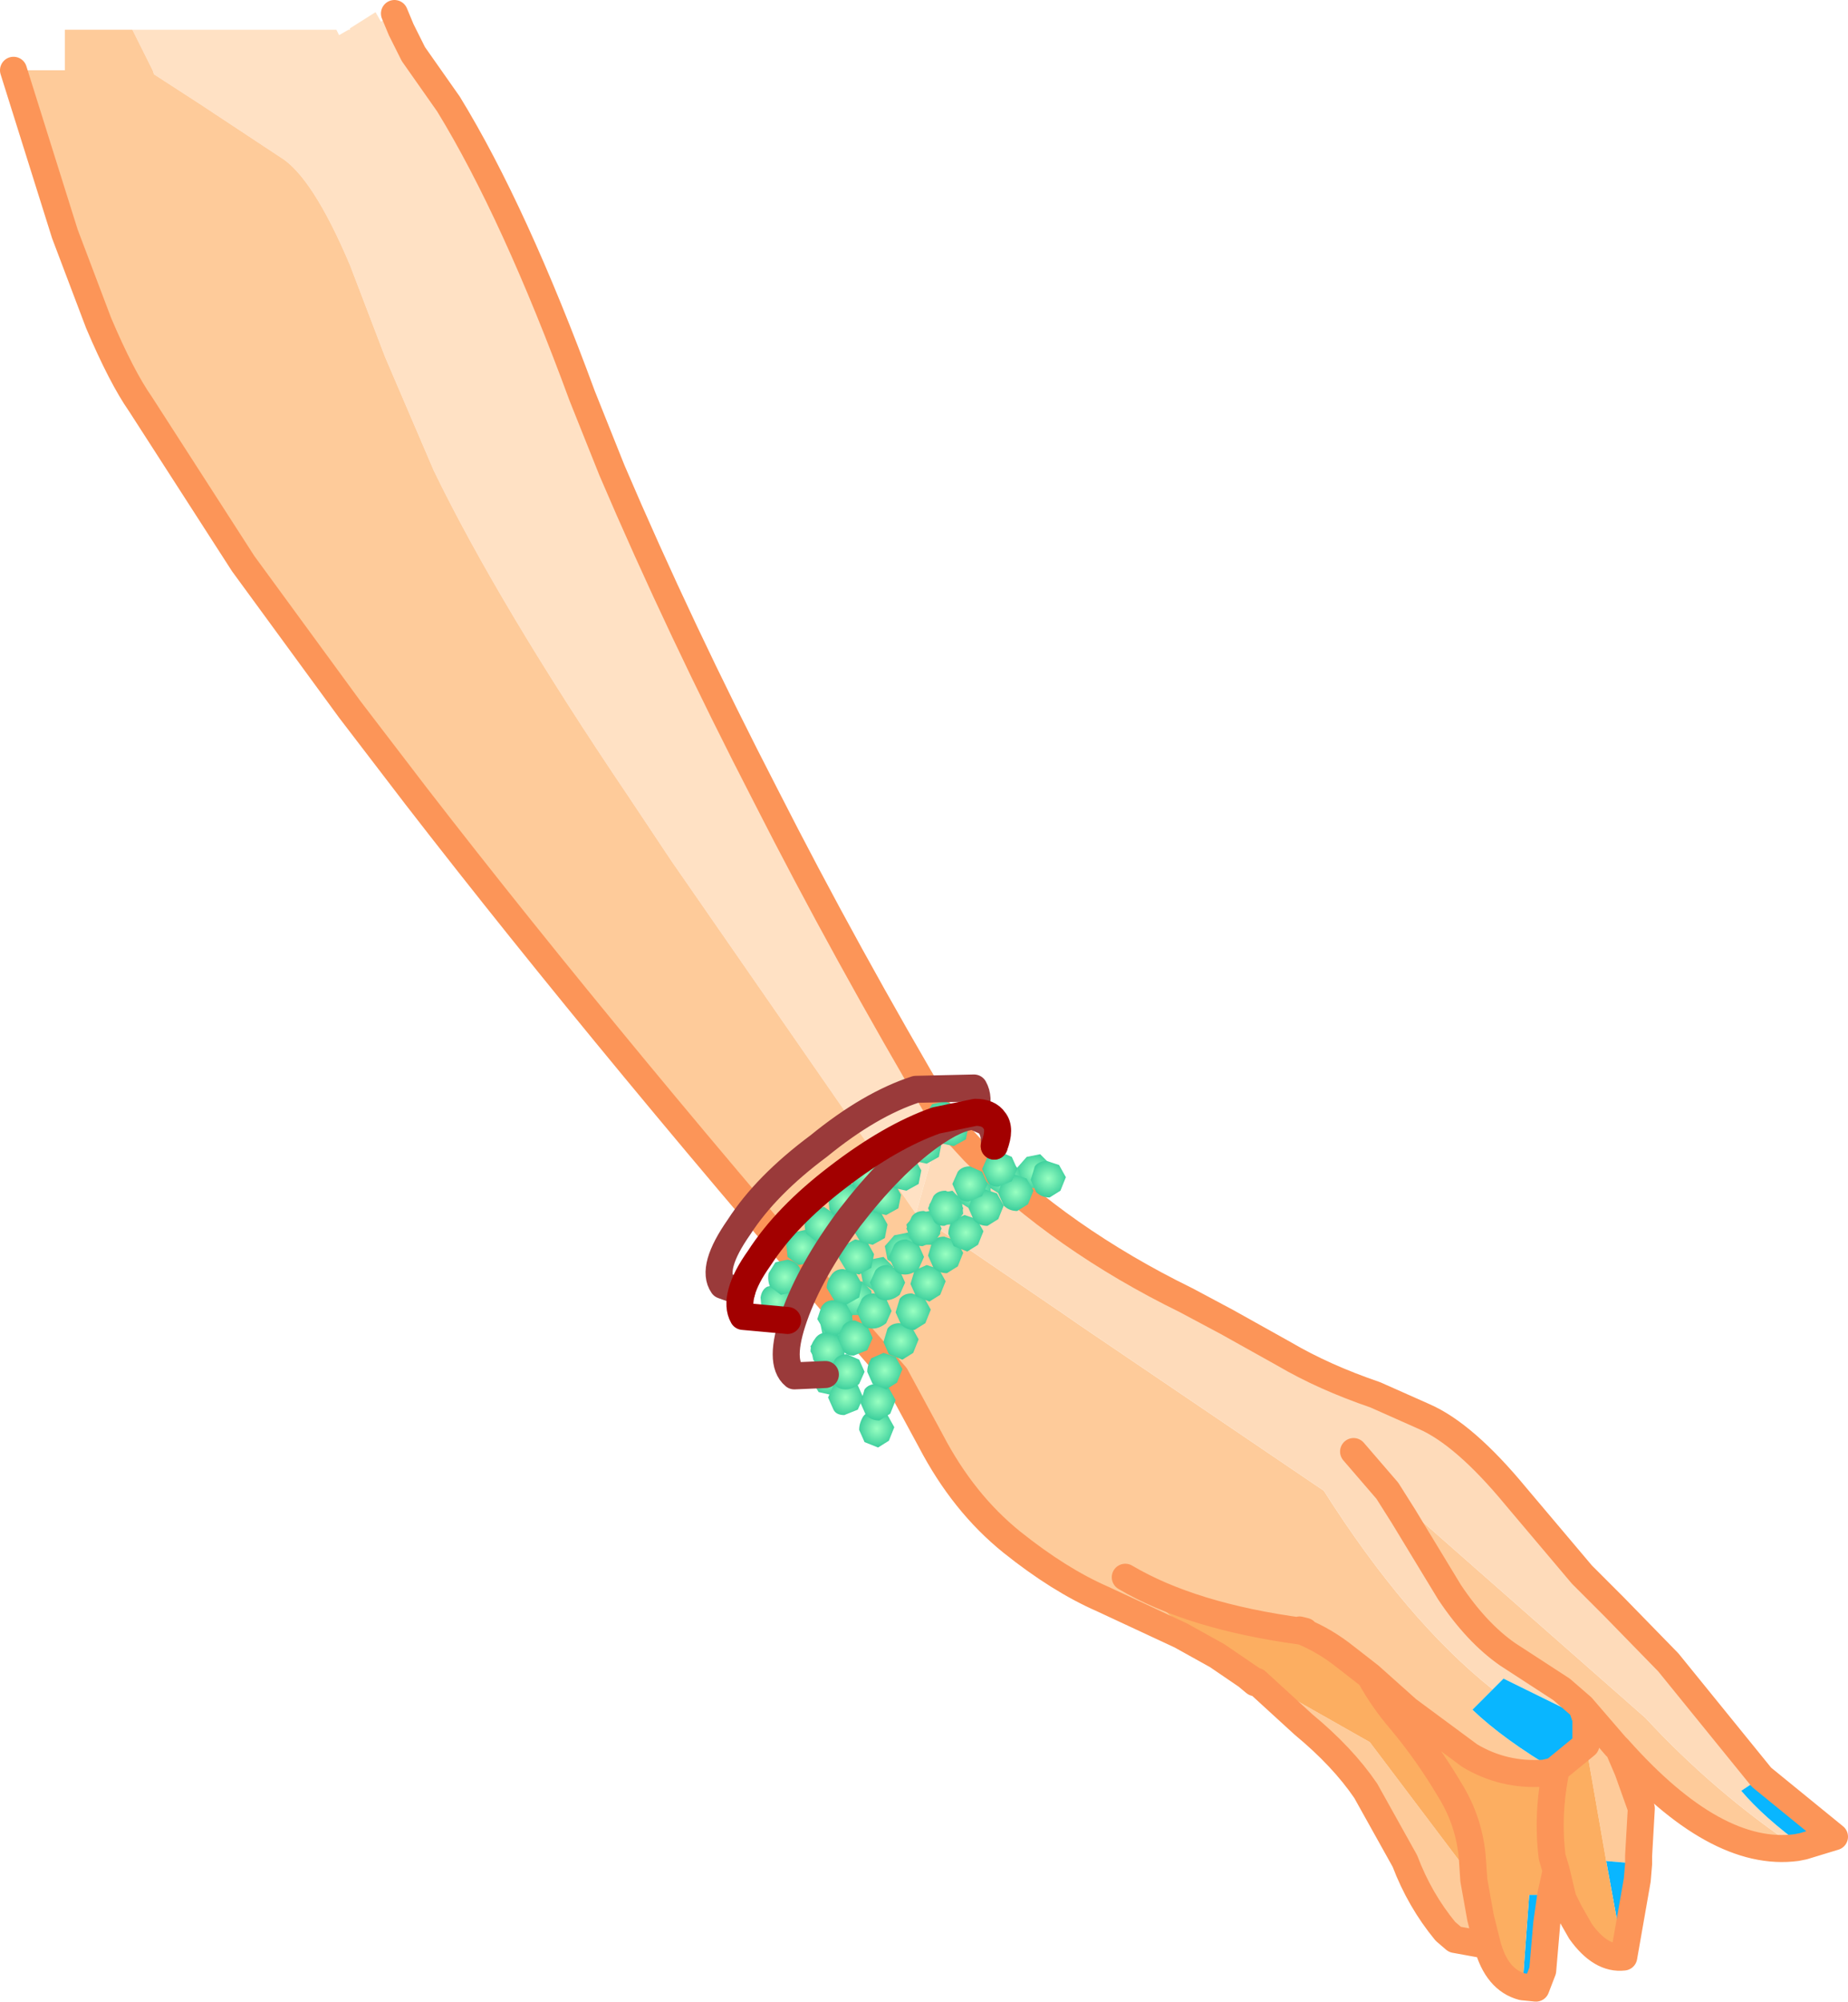 <?xml version="1.0" encoding="UTF-8" standalone="no"?>
<svg xmlns:xlink="http://www.w3.org/1999/xlink" height="74.05px" width="68.4px" xmlns="http://www.w3.org/2000/svg">
  <g transform="matrix(1.0, 0.0, 0.0, 1.0, 0.5, -3.0)">
    <path d="M14.1 3.5 L14.35 4.1 14.8 5.0 16.1 6.85 Q18.55 10.85 21.05 17.65 L22.15 20.4 Q24.65 26.25 27.85 32.45 30.8 38.25 34.4 44.35 L33.4 47.9 24.35 34.85 22.75 32.45 Q17.95 25.35 15.55 20.4 L13.75 16.2 12.45 12.8 Q11.05 9.5 9.85 8.8 L9.7 8.7 6.9 6.85 5.2 5.75 5.15 5.6 4.4 4.1 11.95 4.1 12.05 4.3 12.4 4.1 12.45 4.1 12.45 4.05 13.4 3.45 13.6 3.8 14.1 3.5" fill="#ffe1c4" fill-rule="evenodd" stroke="none"/>
    <path d="M66.0 71.35 Q63.0 71.75 59.4 67.7 L59.45 67.8 59.75 68.5 60.25 69.9 60.15 71.65 60.15 71.95 58.95 71.85 58.2 67.55 58.2 66.6 58.05 66.15 57.3 65.5 55.3 64.2 Q54.15 63.4 53.15 61.9 L51.45 59.1 50.85 58.15 60.4 66.55 Q62.95 69.3 66.0 71.35 M54.45 74.95 L53.35 74.75 53.0 74.45 Q52.05 73.3 51.5 71.85 L50.05 69.25 Q49.2 68.0 47.75 66.8 L46.0 65.2 45.95 65.2 45.65 65.0 45.7 64.9 50.2 67.45 54.05 72.55 54.3 73.95 54.5 74.75 54.45 74.95 M44.55 64.25 L43.2 63.5 40.3 62.15 Q38.7 61.45 36.95 60.05 35.15 58.6 33.95 56.3 L32.65 53.9 Q22.25 41.95 14.9 32.45 L12.45 29.25 8.5 23.85 4.7 17.95 Q4.0 16.95 3.15 14.95 L1.9 11.65 0.0 5.6 1.9 5.6 1.9 4.1 4.4 4.1 5.15 5.6 5.2 5.75 6.9 6.85 9.7 8.7 9.85 8.8 Q11.05 9.5 12.45 12.8 L13.75 16.2 15.55 20.4 Q17.95 25.35 22.75 32.45 L24.35 34.85 33.4 47.9 35.55 49.35 38.85 51.6 39.5 52.05 48.5 58.15 Q51.55 62.95 54.75 65.5 L54.0 66.25 Q55.15 67.35 57.1 68.5 L56.65 68.6 Q55.15 68.7 53.9 67.95 L51.6 66.25 50.2 65.0 49.3 64.3 Q48.55 63.7 47.7 63.35 L47.8 63.35 47.6 63.3 47.7 63.35 Q43.6 62.8 41.15 61.35 L44.55 64.25 M59.4 67.7 L59.3 67.6 58.05 66.15 59.3 67.6 59.4 67.7" fill="#fecb9a" fill-rule="evenodd" stroke="none"/>
    <path d="M34.4 44.35 L35.55 45.55 37.6 47.3 39.85 48.85 43.3 51.0 43.4 51.1 44.9 51.9 47.05 53.1 Q48.5 53.95 50.4 54.6 L52.2 55.4 Q53.7 56.05 55.6 58.35 L58.05 61.25 59.25 62.45 61.25 64.5 64.7 68.75 63.95 69.25 Q64.8 70.25 66.25 71.3 L66.0 71.35 Q62.95 69.3 60.4 66.55 L50.85 58.15 51.45 59.1 53.15 61.9 Q54.15 63.4 55.3 64.2 L57.3 65.5 58.05 66.15 58.2 66.6 55.15 65.1 54.75 65.5 Q51.55 62.95 48.5 58.15 L39.5 52.05 38.85 51.6 35.55 49.35 33.4 47.9 34.4 44.35 35.55 45.6 Q38.8 48.85 43.4 51.1 38.8 48.85 35.55 45.6 L34.4 44.35 M49.6 56.7 L50.85 58.15 49.6 56.7 M47.7 63.35 L47.6 63.3 47.8 63.35 47.7 63.35" fill="#fedbba" fill-rule="evenodd" stroke="none"/>
    <path d="M64.7 68.75 L67.4 70.95 66.25 71.3 Q64.8 70.25 63.95 69.25 L64.7 68.75 M60.15 71.95 L60.1 72.55 59.6 75.4 58.95 71.85 60.15 71.95 M56.9 73.1 L56.75 74.15 56.6 75.9 56.35 76.55 55.85 76.5 56.1 73.1 56.9 73.1 M54.75 65.5 L55.15 65.1 58.2 66.6 58.2 67.55 57.1 68.45 57.1 68.5 Q55.15 67.35 54.0 66.25 L54.75 65.5" fill="#09b6ff" fill-rule="evenodd" stroke="none"/>
    <path d="M59.6 75.4 Q58.75 75.5 58.0 74.45 L57.6 73.75 Q57.75 73.45 57.35 73.2 L57.35 73.25 57.1 72.2 56.9 73.1 56.1 73.1 55.85 76.5 Q54.9 76.25 54.55 74.95 L54.5 74.75 54.3 73.95 54.05 72.55 50.2 67.45 45.7 64.9 44.55 64.25 41.15 61.35 Q43.6 62.8 47.7 63.35 48.55 63.7 49.3 64.3 L50.2 65.0 Q50.7 65.9 51.35 66.65 52.35 67.85 53.15 69.2 53.9 70.4 54.0 71.8 L54.05 72.55 54.0 71.8 Q53.9 70.4 53.15 69.2 52.35 67.85 51.35 66.65 50.7 65.9 50.2 65.0 L51.6 66.25 53.9 67.95 Q55.15 68.7 56.65 68.6 L57.1 68.5 57.1 68.45 58.2 67.55 58.95 71.85 59.6 75.4 M45.95 65.2 L46.0 65.25 45.95 65.25 45.65 65.0 45.95 65.2 M57.1 68.45 Q56.75 70.1 56.95 71.7 L57.1 72.2 56.95 71.7 Q56.75 70.1 57.1 68.45" fill="#fcae61" fill-rule="evenodd" stroke="none"/>
    <path d="M54.55 74.95 L54.45 74.95 54.5 74.75 54.55 74.95 M45.65 65.0 L44.55 64.25 45.7 64.9 45.65 65.0" fill="#fdc893" fill-rule="evenodd" stroke="none"/>
    <path d="M57.6 73.75 L57.35 73.25 57.35 73.2 Q57.75 73.45 57.6 73.75" fill="#fec68f" fill-rule="evenodd" stroke="none"/>
    <path d="M14.1 3.5 L14.35 4.1 14.8 5.0 16.1 6.85 Q18.55 10.85 21.05 17.65 L22.15 20.4 Q24.65 26.25 27.85 32.45 30.8 38.25 34.4 44.35 L35.55 45.6 Q38.8 48.85 43.4 51.1 L44.9 51.9 47.05 53.1 Q48.5 53.95 50.4 54.6 L52.2 55.4 Q53.7 56.05 55.6 58.35 L58.05 61.25 59.25 62.45 61.25 64.5 64.7 68.75 67.4 70.95 66.25 71.3 66.0 71.35 Q63.0 71.75 59.4 67.7 L59.45 67.8 59.75 68.5 60.25 69.9 60.15 71.65 60.15 71.95 60.1 72.55 59.6 75.4 Q58.75 75.5 58.0 74.45 L57.6 73.75 57.35 73.25 57.1 72.2 56.9 73.1 56.75 74.15 56.6 75.9 56.35 76.55 55.85 76.5 Q54.9 76.25 54.55 74.95 L54.45 74.95 53.35 74.75 53.0 74.45 Q52.05 73.3 51.5 71.85 L50.05 69.25 Q49.2 68.0 47.75 66.8 L46.0 65.2 45.95 65.2 45.65 65.0 44.55 64.25 43.2 63.5 40.3 62.15 Q38.7 61.45 36.95 60.05 35.15 58.6 33.95 56.3 L32.65 53.9 Q22.25 41.95 14.9 32.45 L12.45 29.25 8.5 23.85 4.7 17.95 Q4.0 16.95 3.15 14.95 L1.9 11.65 0.0 5.6 M46.0 65.25 L45.95 65.25 45.65 65.0 M58.2 66.6 L58.05 66.15 57.3 65.5 55.3 64.2 Q54.15 63.4 53.15 61.9 L51.45 59.1 50.85 58.15 49.6 56.7 M47.7 63.35 L47.8 63.35 47.6 63.3 47.7 63.35 Q43.6 62.8 41.15 61.35 M54.05 72.55 L54.0 71.8 Q53.9 70.4 53.15 69.2 52.35 67.85 51.35 66.65 50.7 65.9 50.2 65.0 L49.3 64.3 Q48.55 63.7 47.7 63.35 M58.2 67.55 L58.2 66.6 M58.05 66.15 L59.3 67.6 59.4 67.7 M57.1 68.5 L57.1 68.45 58.2 67.55 M57.1 68.5 L56.65 68.6 Q55.15 68.7 53.9 67.95 L51.6 66.25 50.2 65.0 M54.05 72.55 L54.3 73.95 54.5 74.75 54.55 74.95 M57.1 72.2 L56.95 71.7 Q56.75 70.1 57.1 68.45" fill="none" stroke="#fc9558" stroke-linecap="round" stroke-linejoin="round" stroke-width="1.0"/>
    <path d="M30.7 52.65 L30.35 52.3 29.85 52.4 29.5 52.8 29.6 53.3 Q29.7 53.5 30.0 53.55 L30.45 53.55 30.75 53.15 30.7 52.65" fill="url(#gradient0)" fill-rule="evenodd" stroke="none"/>
    <path d="M31.05 51.75 L30.7 51.4 30.2 51.5 29.85 51.9 29.95 52.4 30.35 52.65 30.8 52.65 31.1 52.25 31.05 51.75" fill="url(#gradient1)" fill-rule="evenodd" stroke="none"/>
    <path d="M31.75 50.75 L31.4 50.4 30.9 50.5 30.55 50.9 30.65 51.4 31.05 51.65 31.5 51.65 31.8 51.25 31.75 50.75" fill="url(#gradient2)" fill-rule="evenodd" stroke="none"/>
    <path d="M32.55 49.85 L32.2 49.5 31.7 49.6 31.35 50.0 31.45 50.5 31.85 50.75 32.3 50.75 32.6 50.35 32.55 49.85" fill="url(#gradient3)" fill-rule="evenodd" stroke="none"/>
    <path d="M33.45 48.95 L33.1 48.6 32.6 48.7 32.25 49.1 32.35 49.6 32.75 49.85 33.2 49.85 33.5 49.45 33.45 48.95" fill="url(#gradient4)" fill-rule="evenodd" stroke="none"/>
    <path d="M34.25 48.15 L33.9 47.8 33.4 47.9 33.05 48.3 33.15 48.8 33.55 49.05 34.0 49.05 34.3 48.65 34.25 48.15" fill="url(#gradient5)" fill-rule="evenodd" stroke="none"/>
    <path d="M35.1 47.4 L34.75 47.05 34.25 47.15 33.9 47.55 34.0 48.05 34.4 48.3 34.85 48.3 35.15 47.9 35.1 47.4" fill="url(#gradient6)" fill-rule="evenodd" stroke="none"/>
    <path d="M36.15 46.85 L35.8 46.5 35.3 46.6 34.95 47.0 35.05 47.5 35.45 47.75 35.9 47.75 36.2 47.35 36.15 46.85" fill="url(#gradient7)" fill-rule="evenodd" stroke="none"/>
    <path d="M38.35 46.05 L38.0 45.7 37.5 45.8 37.15 46.2 37.25 46.7 37.65 46.95 38.1 46.95 38.4 46.55 38.35 46.05" fill="url(#gradient8)" fill-rule="evenodd" stroke="none"/>
    <path d="M37.25 46.3 L36.9 45.95 36.4 46.05 Q36.15 46.15 36.05 46.45 L36.15 46.95 36.55 47.2 37.0 47.2 37.3 46.8 37.25 46.3" fill="url(#gradient9)" fill-rule="evenodd" stroke="none"/>
    <path d="M30.55 53.4 L30.1 53.3 Q29.8 53.3 29.65 53.55 29.5 53.75 29.5 54.0 L29.8 54.5 30.25 54.6 30.7 54.35 30.8 53.85 30.55 53.4" fill="url(#gradient10)" fill-rule="evenodd" stroke="none"/>
    <path d="M30.55 52.4 L30.1 52.3 Q29.8 52.3 29.65 52.55 29.5 52.75 29.5 53.0 L29.8 53.5 30.25 53.6 30.7 53.35 30.8 52.85 30.55 52.4" fill="url(#gradient11)" fill-rule="evenodd" stroke="none"/>
    <path d="M30.8 51.2 L30.35 51.1 Q30.05 51.1 29.9 51.35 L29.75 51.8 30.05 52.3 30.5 52.4 30.95 52.15 31.05 51.65 30.8 51.2" fill="url(#gradient12)" fill-rule="evenodd" stroke="none"/>
    <path d="M31.15 50.05 L30.7 49.95 Q30.4 49.95 30.25 50.2 30.1 50.4 30.1 50.65 L30.4 51.15 30.85 51.25 31.3 51.0 31.4 50.5 31.15 50.05" fill="url(#gradient13)" fill-rule="evenodd" stroke="none"/>
    <path d="M31.6 48.95 L31.15 48.85 30.7 49.1 Q30.55 49.3 30.55 49.55 L30.85 50.05 31.3 50.15 31.75 49.9 31.85 49.4 31.6 48.95" fill="url(#gradient14)" fill-rule="evenodd" stroke="none"/>
    <path d="M32.1 47.85 L31.65 47.75 31.2 48.0 Q31.05 48.2 31.05 48.45 L31.35 48.95 31.8 49.05 32.25 48.8 32.35 48.3 32.1 47.85" fill="url(#gradient15)" fill-rule="evenodd" stroke="none"/>
    <path d="M32.6 46.75 L32.15 46.65 31.7 46.9 31.55 47.35 31.85 47.85 32.3 47.95 32.75 47.7 32.85 47.2 32.6 46.75" fill="url(#gradient16)" fill-rule="evenodd" stroke="none"/>
    <path d="M33.35 45.85 L32.9 45.75 32.45 46.0 32.3 46.45 32.6 46.95 33.05 47.05 33.5 46.8 33.6 46.3 33.35 45.85" fill="url(#gradient17)" fill-rule="evenodd" stroke="none"/>
    <path d="M35.1 44.2 L34.65 44.1 34.2 44.35 Q34.05 44.55 34.05 44.8 L34.35 45.3 34.8 45.4 35.25 45.15 35.35 44.65 35.1 44.2" fill="url(#gradient18)" fill-rule="evenodd" stroke="none"/>
    <path d="M34.1 44.85 L33.65 44.75 33.2 45.0 33.05 45.45 33.35 45.95 33.8 46.05 34.25 45.8 34.35 45.3 34.1 44.85" fill="url(#gradient19)" fill-rule="evenodd" stroke="none"/>
    <path d="M32.35 55.35 L31.9 55.2 Q31.6 55.2 31.45 55.4 31.3 55.65 31.3 55.9 L31.5 56.35 32.0 56.55 32.4 56.3 32.6 55.8 32.35 55.35" fill="url(#gradient20)" fill-rule="evenodd" stroke="none"/>
    <path d="M32.4 54.35 L31.95 54.2 Q31.65 54.2 31.5 54.4 L31.35 54.9 31.55 55.35 Q31.75 55.55 32.05 55.55 L32.45 55.3 32.65 54.8 32.4 54.35" fill="url(#gradient21)" fill-rule="evenodd" stroke="none"/>
    <path d="M32.65 53.2 L32.2 53.05 31.75 53.25 Q31.6 53.5 31.6 53.75 L31.8 54.2 32.3 54.4 32.7 54.15 32.9 53.65 32.65 53.2" fill="url(#gradient22)" fill-rule="evenodd" stroke="none"/>
    <path d="M33.25 52.1 L32.8 51.95 Q32.5 51.95 32.35 52.15 L32.2 52.65 32.4 53.1 32.9 53.3 33.3 53.05 33.5 52.55 33.25 52.1" fill="url(#gradient23)" fill-rule="evenodd" stroke="none"/>
    <path d="M33.7 51.0 L33.25 50.85 Q32.95 50.85 32.8 51.05 L32.65 51.55 32.85 52.0 Q33.05 52.2 33.35 52.2 L33.75 51.95 33.95 51.45 33.7 51.0" fill="url(#gradient24)" fill-rule="evenodd" stroke="none"/>
    <path d="M34.25 49.95 L33.8 49.8 33.35 50.0 33.2 50.5 33.4 50.95 33.9 51.15 34.3 50.9 34.5 50.4 34.25 49.95" fill="url(#gradient25)" fill-rule="evenodd" stroke="none"/>
    <path d="M34.9 48.9 L34.45 48.75 Q34.15 48.75 34.0 48.95 L33.85 49.45 34.05 49.9 Q34.25 50.1 34.55 50.1 L34.95 49.85 35.15 49.35 34.9 48.9" fill="url(#gradient26)" fill-rule="evenodd" stroke="none"/>
    <path d="M35.65 48.1 L35.2 47.95 34.75 48.15 Q34.6 48.4 34.6 48.65 L34.8 49.1 35.3 49.3 35.7 49.05 35.9 48.55 35.65 48.1" fill="url(#gradient27)" fill-rule="evenodd" stroke="none"/>
    <path d="M37.5 46.6 L37.05 46.45 Q36.75 46.45 36.6 46.65 L36.45 47.15 36.65 47.6 Q36.85 47.8 37.15 47.8 L37.55 47.55 37.75 47.05 37.5 46.6" fill="url(#gradient28)" fill-rule="evenodd" stroke="none"/>
    <path d="M36.4 47.15 L35.95 47.0 Q35.65 47.0 35.5 47.2 L35.35 47.7 35.55 48.15 Q35.75 48.35 36.05 48.35 L36.45 48.1 36.65 47.6 36.4 47.15" fill="url(#gradient29)" fill-rule="evenodd" stroke="none"/>
    <path d="M38.7 46.1 L38.25 45.95 Q37.95 45.95 37.8 46.15 L37.65 46.65 37.85 47.1 Q38.05 47.3 38.35 47.3 L38.75 47.05 38.95 46.55 38.7 46.1" fill="url(#gradient30)" fill-rule="evenodd" stroke="none"/>
    <path d="M28.8 50.8 Q28.65 50.55 28.35 50.5 L27.9 50.6 Q27.7 50.7 27.65 51.0 L27.7 51.5 28.1 51.8 28.6 51.7 28.9 51.3 28.8 50.8" fill="url(#gradient31)" fill-rule="evenodd" stroke="none"/>
    <path d="M29.1 49.9 Q28.95 49.65 28.65 49.6 L28.2 49.7 27.95 50.1 Q27.9 50.35 28.0 50.6 L28.4 50.9 28.9 50.8 29.2 50.4 29.1 49.9" fill="url(#gradient32)" fill-rule="evenodd" stroke="none"/>
    <path d="M29.75 48.8 L29.3 48.5 28.85 48.6 28.6 49.0 28.65 49.5 29.05 49.8 29.55 49.7 29.85 49.3 29.75 48.8" fill="url(#gradient33)" fill-rule="evenodd" stroke="none"/>
    <path d="M30.45 47.95 L30.0 47.65 29.55 47.75 Q29.35 47.85 29.3 48.15 29.25 48.4 29.35 48.65 L29.75 48.95 30.25 48.85 30.55 48.45 30.45 47.95" fill="url(#gradient34)" fill-rule="evenodd" stroke="none"/>
    <path d="M31.3 47.05 Q31.15 46.8 30.85 46.75 L30.4 46.85 30.15 47.25 30.2 47.75 Q30.35 48.0 30.6 48.05 L31.1 47.95 31.4 47.55 31.3 47.05" fill="url(#gradient35)" fill-rule="evenodd" stroke="none"/>
    <path d="M32.15 46.15 L31.7 45.85 31.25 45.95 31.0 46.35 31.05 46.85 31.45 47.15 31.95 47.05 32.25 46.65 32.15 46.15" fill="url(#gradient36)" fill-rule="evenodd" stroke="none"/>
    <path d="M32.95 45.3 Q32.8 45.05 32.5 45.0 L32.05 45.1 Q31.85 45.2 31.8 45.5 31.75 45.75 31.85 46.0 32.0 46.25 32.25 46.3 L32.75 46.2 33.05 45.8 32.95 45.3" fill="url(#gradient37)" fill-rule="evenodd" stroke="none"/>
    <path d="M33.9 44.7 Q33.75 44.45 33.45 44.4 L33.0 44.5 Q32.8 44.6 32.75 44.9 L32.8 45.4 33.2 45.7 33.7 45.6 34.0 45.2 33.9 44.7" fill="url(#gradient38)" fill-rule="evenodd" stroke="none"/>
    <path d="M34.9 44.05 Q34.75 43.8 34.45 43.75 L34.0 43.85 33.75 44.25 33.8 44.75 Q33.95 45.0 34.2 45.05 L34.7 44.95 35.0 44.55 34.9 44.05" fill="url(#gradient39)" fill-rule="evenodd" stroke="none"/>
    <path d="M31.25 54.25 L30.8 54.05 Q30.5 54.05 30.35 54.25 L30.15 54.7 30.35 55.15 Q30.45 55.35 30.75 55.35 L31.25 55.15 31.45 54.7 31.25 54.25" fill="url(#gradient40)" fill-rule="evenodd" stroke="none"/>
    <path d="M31.3 53.3 L30.85 53.1 Q30.55 53.1 30.4 53.3 L30.2 53.75 30.4 54.2 Q30.5 54.4 30.8 54.4 31.05 54.4 31.3 54.2 L31.5 53.75 31.3 53.3" fill="url(#gradient41)" fill-rule="evenodd" stroke="none"/>
    <path d="M31.6 52.05 L31.15 51.85 Q30.85 51.85 30.7 52.05 L30.5 52.5 30.7 52.95 Q30.8 53.15 31.1 53.15 L31.6 52.95 31.8 52.5 31.6 52.05" fill="url(#gradient42)" fill-rule="evenodd" stroke="none"/>
    <path d="M32.3 51.05 L31.85 50.85 Q31.55 50.85 31.4 51.05 L31.2 51.5 31.4 51.95 Q31.5 52.15 31.8 52.15 32.05 52.15 32.3 51.95 L32.5 51.5 32.3 51.05" fill="url(#gradient43)" fill-rule="evenodd" stroke="none"/>
    <path d="M32.8 50.0 L32.35 49.8 Q32.05 49.8 31.9 50.0 L31.7 50.45 31.9 50.9 Q32.0 51.1 32.3 51.1 32.55 51.1 32.8 50.9 L33.0 50.45 32.8 50.0" fill="url(#gradient44)" fill-rule="evenodd" stroke="none"/>
    <path d="M33.5 49.05 L33.05 48.85 Q32.75 48.85 32.6 49.05 L32.4 49.5 32.6 49.95 Q32.7 50.15 33.0 50.15 33.25 50.15 33.5 49.95 L33.7 49.5 33.5 49.05" fill="url(#gradient45)" fill-rule="evenodd" stroke="none"/>
    <path d="M34.15 48.0 L33.7 47.8 Q33.4 47.8 33.25 48.0 L33.05 48.45 33.25 48.9 Q33.35 49.1 33.65 49.1 L34.15 48.9 34.35 48.45 34.15 48.0" fill="url(#gradient46)" fill-rule="evenodd" stroke="none"/>
    <path d="M34.95 47.25 L34.5 47.05 Q34.2 47.05 34.05 47.25 L33.85 47.7 34.05 48.15 Q34.15 48.35 34.45 48.35 L34.95 48.15 35.15 47.7 34.95 47.25" fill="url(#gradient47)" fill-rule="evenodd" stroke="none"/>
    <path d="M36.95 45.8 L36.5 45.6 36.05 45.8 35.85 46.25 36.05 46.7 Q36.15 46.9 36.45 46.9 L36.95 46.7 37.15 46.25 36.95 45.8" fill="url(#gradient48)" fill-rule="evenodd" stroke="none"/>
    <path d="M35.85 46.35 L35.4 46.15 Q35.1 46.15 34.95 46.35 L34.75 46.8 34.95 47.25 Q35.05 47.45 35.35 47.45 L35.85 47.25 36.05 46.8 35.85 46.35" fill="url(#gradient49)" fill-rule="evenodd" stroke="none"/>
    <path d="M26.95 50.8 L26.25 50.55 Q25.8 49.9 26.85 48.4 27.85 46.85 29.8 45.4 31.7 43.85 33.4 43.3 L35.55 43.25 Q35.75 43.6 35.6 44.15 L35.55 44.3 36.0 44.5 Q36.35 44.75 36.3 45.4 M30.05 53.85 L28.9 53.9 Q28.3 53.4 28.9 51.7 29.5 50.0 30.95 48.05 32.45 46.1 33.9 45.05 34.95 44.3 35.55 44.3" fill="none" stroke="#9a3a3a" stroke-linecap="round" stroke-linejoin="round" stroke-width="1.0"/>
    <path d="M35.6 44.15 L34.15 44.45 Q32.45 45.05 30.5 46.55 28.6 48.0 27.6 49.55 27.1 50.25 26.95 50.8 26.8 51.35 27.0 51.7 L28.65 51.85 M36.3 45.4 Q36.55 44.75 36.3 44.45 36.1 44.15 35.6 44.15" fill="none" stroke="#a20000" stroke-linecap="round" stroke-linejoin="round" stroke-width="1.0"/>
  </g>
  <defs>
    <radialGradient cx="0" cy="0" gradientTransform="matrix(0.001, 3.0E-4, 3.0E-4, -0.001, 30.15, 52.95)" gradientUnits="userSpaceOnUse" id="gradient0" r="819.2" spreadMethod="pad">
      <stop offset="0.0" stop-color="#99ffc1"/>
      <stop offset="1.0" stop-color="#29c595"/>
    </radialGradient>
    <radialGradient cx="0" cy="0" gradientTransform="matrix(0.001, 3.0E-4, 3.0E-4, -0.001, 30.5, 52.05)" gradientUnits="userSpaceOnUse" id="gradient1" r="819.2" spreadMethod="pad">
      <stop offset="0.0" stop-color="#99ffc1"/>
      <stop offset="1.0" stop-color="#29c595"/>
    </radialGradient>
    <radialGradient cx="0" cy="0" gradientTransform="matrix(0.001, 3.0E-4, 3.0E-4, -0.001, 31.2, 51.05)" gradientUnits="userSpaceOnUse" id="gradient2" r="819.2" spreadMethod="pad">
      <stop offset="0.0" stop-color="#99ffc1"/>
      <stop offset="1.0" stop-color="#29c595"/>
    </radialGradient>
    <radialGradient cx="0" cy="0" gradientTransform="matrix(0.001, 3.0E-4, 3.0E-4, -0.001, 32.0, 50.15)" gradientUnits="userSpaceOnUse" id="gradient3" r="819.2" spreadMethod="pad">
      <stop offset="0.0" stop-color="#99ffc1"/>
      <stop offset="1.0" stop-color="#29c595"/>
    </radialGradient>
    <radialGradient cx="0" cy="0" gradientTransform="matrix(0.001, 3.0E-4, 3.0E-4, -0.001, 32.9, 49.25)" gradientUnits="userSpaceOnUse" id="gradient4" r="819.2" spreadMethod="pad">
      <stop offset="0.0" stop-color="#99ffc1"/>
      <stop offset="1.0" stop-color="#29c595"/>
    </radialGradient>
    <radialGradient cx="0" cy="0" gradientTransform="matrix(0.001, 3.0E-4, 3.0E-4, -0.001, 33.7, 48.45)" gradientUnits="userSpaceOnUse" id="gradient5" r="819.2" spreadMethod="pad">
      <stop offset="0.0" stop-color="#99ffc1"/>
      <stop offset="1.0" stop-color="#29c595"/>
    </radialGradient>
    <radialGradient cx="0" cy="0" gradientTransform="matrix(0.001, 3.0E-4, 3.0E-4, -0.001, 34.55, 47.7)" gradientUnits="userSpaceOnUse" id="gradient6" r="819.2" spreadMethod="pad">
      <stop offset="0.0" stop-color="#99ffc1"/>
      <stop offset="1.0" stop-color="#29c595"/>
    </radialGradient>
    <radialGradient cx="0" cy="0" gradientTransform="matrix(0.001, 3.0E-4, 3.0E-4, -0.001, 35.6, 47.15)" gradientUnits="userSpaceOnUse" id="gradient7" r="819.2" spreadMethod="pad">
      <stop offset="0.0" stop-color="#99ffc1"/>
      <stop offset="1.0" stop-color="#29c595"/>
    </radialGradient>
    <radialGradient cx="0" cy="0" gradientTransform="matrix(0.001, 3.0E-4, 3.0E-4, -0.001, 37.8, 46.35)" gradientUnits="userSpaceOnUse" id="gradient8" r="819.2" spreadMethod="pad">
      <stop offset="0.0" stop-color="#99ffc1"/>
      <stop offset="1.0" stop-color="#29c595"/>
    </radialGradient>
    <radialGradient cx="0" cy="0" gradientTransform="matrix(0.001, 3.0E-4, 3.0E-4, -0.001, 36.7, 46.6)" gradientUnits="userSpaceOnUse" id="gradient9" r="819.2" spreadMethod="pad">
      <stop offset="0.0" stop-color="#99ffc1"/>
      <stop offset="1.0" stop-color="#29c595"/>
    </radialGradient>
    <radialGradient cx="0" cy="0" gradientTransform="matrix(0.001, -1.0E-4, -1.0E-4, -0.001, 30.15, 53.95)" gradientUnits="userSpaceOnUse" id="gradient10" r="819.2" spreadMethod="pad">
      <stop offset="0.0" stop-color="#99ffc1"/>
      <stop offset="1.0" stop-color="#29c595"/>
    </radialGradient>
    <radialGradient cx="0" cy="0" gradientTransform="matrix(0.001, -1.0E-4, -1.0E-4, -0.001, 30.15, 52.95)" gradientUnits="userSpaceOnUse" id="gradient11" r="819.2" spreadMethod="pad">
      <stop offset="0.0" stop-color="#99ffc1"/>
      <stop offset="1.0" stop-color="#29c595"/>
    </radialGradient>
    <radialGradient cx="0" cy="0" gradientTransform="matrix(0.001, -1.0E-4, -1.0E-4, -0.001, 30.4, 51.75)" gradientUnits="userSpaceOnUse" id="gradient12" r="819.2" spreadMethod="pad">
      <stop offset="0.0" stop-color="#99ffc1"/>
      <stop offset="1.0" stop-color="#29c595"/>
    </radialGradient>
    <radialGradient cx="0" cy="0" gradientTransform="matrix(0.001, -1.0E-4, -1.0E-4, -0.001, 30.75, 50.6)" gradientUnits="userSpaceOnUse" id="gradient13" r="819.2" spreadMethod="pad">
      <stop offset="0.0" stop-color="#99ffc1"/>
      <stop offset="1.0" stop-color="#29c595"/>
    </radialGradient>
    <radialGradient cx="0" cy="0" gradientTransform="matrix(0.001, -1.0E-4, -1.0E-4, -0.001, 31.2, 49.5)" gradientUnits="userSpaceOnUse" id="gradient14" r="819.2" spreadMethod="pad">
      <stop offset="0.0" stop-color="#99ffc1"/>
      <stop offset="1.0" stop-color="#29c595"/>
    </radialGradient>
    <radialGradient cx="0" cy="0" gradientTransform="matrix(0.001, -1.0E-4, -1.0E-4, -0.001, 31.7, 48.4)" gradientUnits="userSpaceOnUse" id="gradient15" r="819.2" spreadMethod="pad">
      <stop offset="0.0" stop-color="#99ffc1"/>
      <stop offset="1.0" stop-color="#29c595"/>
    </radialGradient>
    <radialGradient cx="0" cy="0" gradientTransform="matrix(0.001, -1.0E-4, -1.0E-4, -0.001, 32.2, 47.3)" gradientUnits="userSpaceOnUse" id="gradient16" r="819.2" spreadMethod="pad">
      <stop offset="0.0" stop-color="#99ffc1"/>
      <stop offset="1.0" stop-color="#29c595"/>
    </radialGradient>
    <radialGradient cx="0" cy="0" gradientTransform="matrix(0.001, -1.0E-4, -1.0E-4, -0.001, 32.95, 46.4)" gradientUnits="userSpaceOnUse" id="gradient17" r="819.2" spreadMethod="pad">
      <stop offset="0.0" stop-color="#99ffc1"/>
      <stop offset="1.0" stop-color="#29c595"/>
    </radialGradient>
    <radialGradient cx="0" cy="0" gradientTransform="matrix(0.001, -1.0E-4, -1.0E-4, -0.001, 34.7, 44.75)" gradientUnits="userSpaceOnUse" id="gradient18" r="819.2" spreadMethod="pad">
      <stop offset="0.0" stop-color="#99ffc1"/>
      <stop offset="1.0" stop-color="#29c595"/>
    </radialGradient>
    <radialGradient cx="0" cy="0" gradientTransform="matrix(0.001, -1.0E-4, -1.0E-4, -0.001, 33.7, 45.4)" gradientUnits="userSpaceOnUse" id="gradient19" r="819.2" spreadMethod="pad">
      <stop offset="0.0" stop-color="#99ffc1"/>
      <stop offset="1.0" stop-color="#29c595"/>
    </radialGradient>
    <radialGradient cx="0" cy="0" gradientTransform="matrix(0.001, -1.0E-4, -1.0E-4, -0.001, 31.95, 55.85)" gradientUnits="userSpaceOnUse" id="gradient20" r="819.2" spreadMethod="pad">
      <stop offset="0.0" stop-color="#99ffc1"/>
      <stop offset="1.0" stop-color="#29c595"/>
    </radialGradient>
    <radialGradient cx="0" cy="0" gradientTransform="matrix(0.001, -1.0E-4, -1.0E-4, -0.001, 32.0, 54.85)" gradientUnits="userSpaceOnUse" id="gradient21" r="819.2" spreadMethod="pad">
      <stop offset="0.0" stop-color="#99ffc1"/>
      <stop offset="1.0" stop-color="#29c595"/>
    </radialGradient>
    <radialGradient cx="0" cy="0" gradientTransform="matrix(0.001, -1.0E-4, -1.0E-4, -0.001, 32.25, 53.7)" gradientUnits="userSpaceOnUse" id="gradient22" r="819.2" spreadMethod="pad">
      <stop offset="0.0" stop-color="#99ffc1"/>
      <stop offset="1.0" stop-color="#29c595"/>
    </radialGradient>
    <radialGradient cx="0" cy="0" gradientTransform="matrix(0.001, -1.0E-4, -1.0E-4, -0.001, 32.85, 52.6)" gradientUnits="userSpaceOnUse" id="gradient23" r="819.2" spreadMethod="pad">
      <stop offset="0.0" stop-color="#99ffc1"/>
      <stop offset="1.0" stop-color="#29c595"/>
    </radialGradient>
    <radialGradient cx="0" cy="0" gradientTransform="matrix(0.001, -1.0E-4, -1.0E-4, -0.001, 33.3, 51.5)" gradientUnits="userSpaceOnUse" id="gradient24" r="819.2" spreadMethod="pad">
      <stop offset="0.0" stop-color="#99ffc1"/>
      <stop offset="1.0" stop-color="#29c595"/>
    </radialGradient>
    <radialGradient cx="0" cy="0" gradientTransform="matrix(0.001, -1.0E-4, -1.0E-4, -0.001, 33.85, 50.45)" gradientUnits="userSpaceOnUse" id="gradient25" r="819.2" spreadMethod="pad">
      <stop offset="0.0" stop-color="#99ffc1"/>
      <stop offset="1.0" stop-color="#29c595"/>
    </radialGradient>
    <radialGradient cx="0" cy="0" gradientTransform="matrix(0.001, -1.0E-4, -1.0E-4, -0.001, 34.5, 49.4)" gradientUnits="userSpaceOnUse" id="gradient26" r="819.2" spreadMethod="pad">
      <stop offset="0.0" stop-color="#99ffc1"/>
      <stop offset="1.0" stop-color="#29c595"/>
    </radialGradient>
    <radialGradient cx="0" cy="0" gradientTransform="matrix(0.001, -1.0E-4, -1.0E-4, -0.001, 35.25, 48.6)" gradientUnits="userSpaceOnUse" id="gradient27" r="819.2" spreadMethod="pad">
      <stop offset="0.0" stop-color="#99ffc1"/>
      <stop offset="1.0" stop-color="#29c595"/>
    </radialGradient>
    <radialGradient cx="0" cy="0" gradientTransform="matrix(0.001, -1.0E-4, -1.0E-4, -0.001, 37.1, 47.1)" gradientUnits="userSpaceOnUse" id="gradient28" r="819.2" spreadMethod="pad">
      <stop offset="0.0" stop-color="#99ffc1"/>
      <stop offset="1.0" stop-color="#29c595"/>
    </radialGradient>
    <radialGradient cx="0" cy="0" gradientTransform="matrix(0.001, -1.0E-4, -1.0E-4, -0.001, 36.0, 47.65)" gradientUnits="userSpaceOnUse" id="gradient29" r="819.2" spreadMethod="pad">
      <stop offset="0.0" stop-color="#99ffc1"/>
      <stop offset="1.0" stop-color="#29c595"/>
    </radialGradient>
    <radialGradient cx="0" cy="0" gradientTransform="matrix(0.001, -1.0E-4, -1.0E-4, -0.001, 38.3, 46.6)" gradientUnits="userSpaceOnUse" id="gradient30" r="819.2" spreadMethod="pad">
      <stop offset="0.0" stop-color="#99ffc1"/>
      <stop offset="1.0" stop-color="#29c595"/>
    </radialGradient>
    <radialGradient cx="0" cy="0" gradientTransform="matrix(0.001, 2.0E-4, 2.0E-4, -0.001, 28.25, 51.15)" gradientUnits="userSpaceOnUse" id="gradient31" r="819.2" spreadMethod="pad">
      <stop offset="0.0" stop-color="#99ffc1"/>
      <stop offset="1.0" stop-color="#29c595"/>
    </radialGradient>
    <radialGradient cx="0" cy="0" gradientTransform="matrix(0.001, 2.0E-4, 2.0E-4, -0.001, 28.55, 50.25)" gradientUnits="userSpaceOnUse" id="gradient32" r="819.2" spreadMethod="pad">
      <stop offset="0.0" stop-color="#99ffc1"/>
      <stop offset="1.0" stop-color="#29c595"/>
    </radialGradient>
    <radialGradient cx="0" cy="0" gradientTransform="matrix(0.001, 2.0E-4, 2.0E-4, -0.001, 29.2, 49.15)" gradientUnits="userSpaceOnUse" id="gradient33" r="819.2" spreadMethod="pad">
      <stop offset="0.0" stop-color="#99ffc1"/>
      <stop offset="1.0" stop-color="#29c595"/>
    </radialGradient>
    <radialGradient cx="0" cy="0" gradientTransform="matrix(0.001, 2.0E-4, 2.0E-4, -0.001, 29.9, 48.3)" gradientUnits="userSpaceOnUse" id="gradient34" r="819.2" spreadMethod="pad">
      <stop offset="0.0" stop-color="#99ffc1"/>
      <stop offset="1.0" stop-color="#29c595"/>
    </radialGradient>
    <radialGradient cx="0" cy="0" gradientTransform="matrix(0.001, 2.0E-4, 2.0E-4, -0.001, 30.75, 47.4)" gradientUnits="userSpaceOnUse" id="gradient35" r="819.2" spreadMethod="pad">
      <stop offset="0.0" stop-color="#99ffc1"/>
      <stop offset="1.0" stop-color="#29c595"/>
    </radialGradient>
    <radialGradient cx="0" cy="0" gradientTransform="matrix(0.001, 2.0E-4, 2.0E-4, -0.001, 31.6, 46.5)" gradientUnits="userSpaceOnUse" id="gradient36" r="819.2" spreadMethod="pad">
      <stop offset="0.0" stop-color="#99ffc1"/>
      <stop offset="1.0" stop-color="#29c595"/>
    </radialGradient>
    <radialGradient cx="0" cy="0" gradientTransform="matrix(0.001, 2.0E-4, 2.0E-4, -0.001, 32.4, 45.65)" gradientUnits="userSpaceOnUse" id="gradient37" r="819.2" spreadMethod="pad">
      <stop offset="0.0" stop-color="#99ffc1"/>
      <stop offset="1.0" stop-color="#29c595"/>
    </radialGradient>
    <radialGradient cx="0" cy="0" gradientTransform="matrix(0.001, 2.0E-4, 2.0E-4, -0.001, 33.35, 45.05)" gradientUnits="userSpaceOnUse" id="gradient38" r="819.2" spreadMethod="pad">
      <stop offset="0.0" stop-color="#99ffc1"/>
      <stop offset="1.0" stop-color="#29c595"/>
    </radialGradient>
    <radialGradient cx="0" cy="0" gradientTransform="matrix(0.001, 2.0E-4, 2.0E-4, -0.001, 34.35, 44.4)" gradientUnits="userSpaceOnUse" id="gradient39" r="819.2" spreadMethod="pad">
      <stop offset="0.0" stop-color="#99ffc1"/>
      <stop offset="1.0" stop-color="#29c595"/>
    </radialGradient>
    <radialGradient cx="0" cy="0" gradientTransform="matrix(0.001, 0.0, 0.0, -0.001, 30.8, 54.7)" gradientUnits="userSpaceOnUse" id="gradient40" r="819.2" spreadMethod="pad">
      <stop offset="0.0" stop-color="#99ffc1"/>
      <stop offset="1.0" stop-color="#29c595"/>
    </radialGradient>
    <radialGradient cx="0" cy="0" gradientTransform="matrix(0.001, 0.0, 0.0, -0.001, 30.85, 53.75)" gradientUnits="userSpaceOnUse" id="gradient41" r="819.2" spreadMethod="pad">
      <stop offset="0.0" stop-color="#99ffc1"/>
      <stop offset="1.0" stop-color="#29c595"/>
    </radialGradient>
    <radialGradient cx="0" cy="0" gradientTransform="matrix(0.001, 0.0, 0.0, -0.001, 31.15, 52.5)" gradientUnits="userSpaceOnUse" id="gradient42" r="819.2" spreadMethod="pad">
      <stop offset="0.0" stop-color="#99ffc1"/>
      <stop offset="1.0" stop-color="#29c595"/>
    </radialGradient>
    <radialGradient cx="0" cy="0" gradientTransform="matrix(0.001, 0.0, 0.0, -0.001, 31.85, 51.5)" gradientUnits="userSpaceOnUse" id="gradient43" r="819.2" spreadMethod="pad">
      <stop offset="0.0" stop-color="#99ffc1"/>
      <stop offset="1.0" stop-color="#29c595"/>
    </radialGradient>
    <radialGradient cx="0" cy="0" gradientTransform="matrix(0.001, 0.0, 0.0, -0.001, 32.35, 50.45)" gradientUnits="userSpaceOnUse" id="gradient44" r="819.2" spreadMethod="pad">
      <stop offset="0.0" stop-color="#99ffc1"/>
      <stop offset="1.0" stop-color="#29c595"/>
    </radialGradient>
    <radialGradient cx="0" cy="0" gradientTransform="matrix(0.001, 0.0, 0.0, -0.001, 33.05, 49.5)" gradientUnits="userSpaceOnUse" id="gradient45" r="819.2" spreadMethod="pad">
      <stop offset="0.0" stop-color="#99ffc1"/>
      <stop offset="1.0" stop-color="#29c595"/>
    </radialGradient>
    <radialGradient cx="0" cy="0" gradientTransform="matrix(0.001, 0.0, 0.0, -0.001, 33.7, 48.45)" gradientUnits="userSpaceOnUse" id="gradient46" r="819.2" spreadMethod="pad">
      <stop offset="0.0" stop-color="#99ffc1"/>
      <stop offset="1.0" stop-color="#29c595"/>
    </radialGradient>
    <radialGradient cx="0" cy="0" gradientTransform="matrix(0.001, 0.0, 0.0, -0.001, 34.5, 47.7)" gradientUnits="userSpaceOnUse" id="gradient47" r="819.2" spreadMethod="pad">
      <stop offset="0.0" stop-color="#99ffc1"/>
      <stop offset="1.0" stop-color="#29c595"/>
    </radialGradient>
    <radialGradient cx="0" cy="0" gradientTransform="matrix(0.001, 0.0, 0.0, -0.001, 36.5, 46.25)" gradientUnits="userSpaceOnUse" id="gradient48" r="819.2" spreadMethod="pad">
      <stop offset="0.0" stop-color="#99ffc1"/>
      <stop offset="1.0" stop-color="#29c595"/>
    </radialGradient>
    <radialGradient cx="0" cy="0" gradientTransform="matrix(0.001, 0.0, 0.0, -0.001, 35.4, 46.8)" gradientUnits="userSpaceOnUse" id="gradient49" r="819.2" spreadMethod="pad">
      <stop offset="0.0" stop-color="#99ffc1"/>
      <stop offset="1.0" stop-color="#29c595"/>
    </radialGradient>
  </defs>
</svg>
